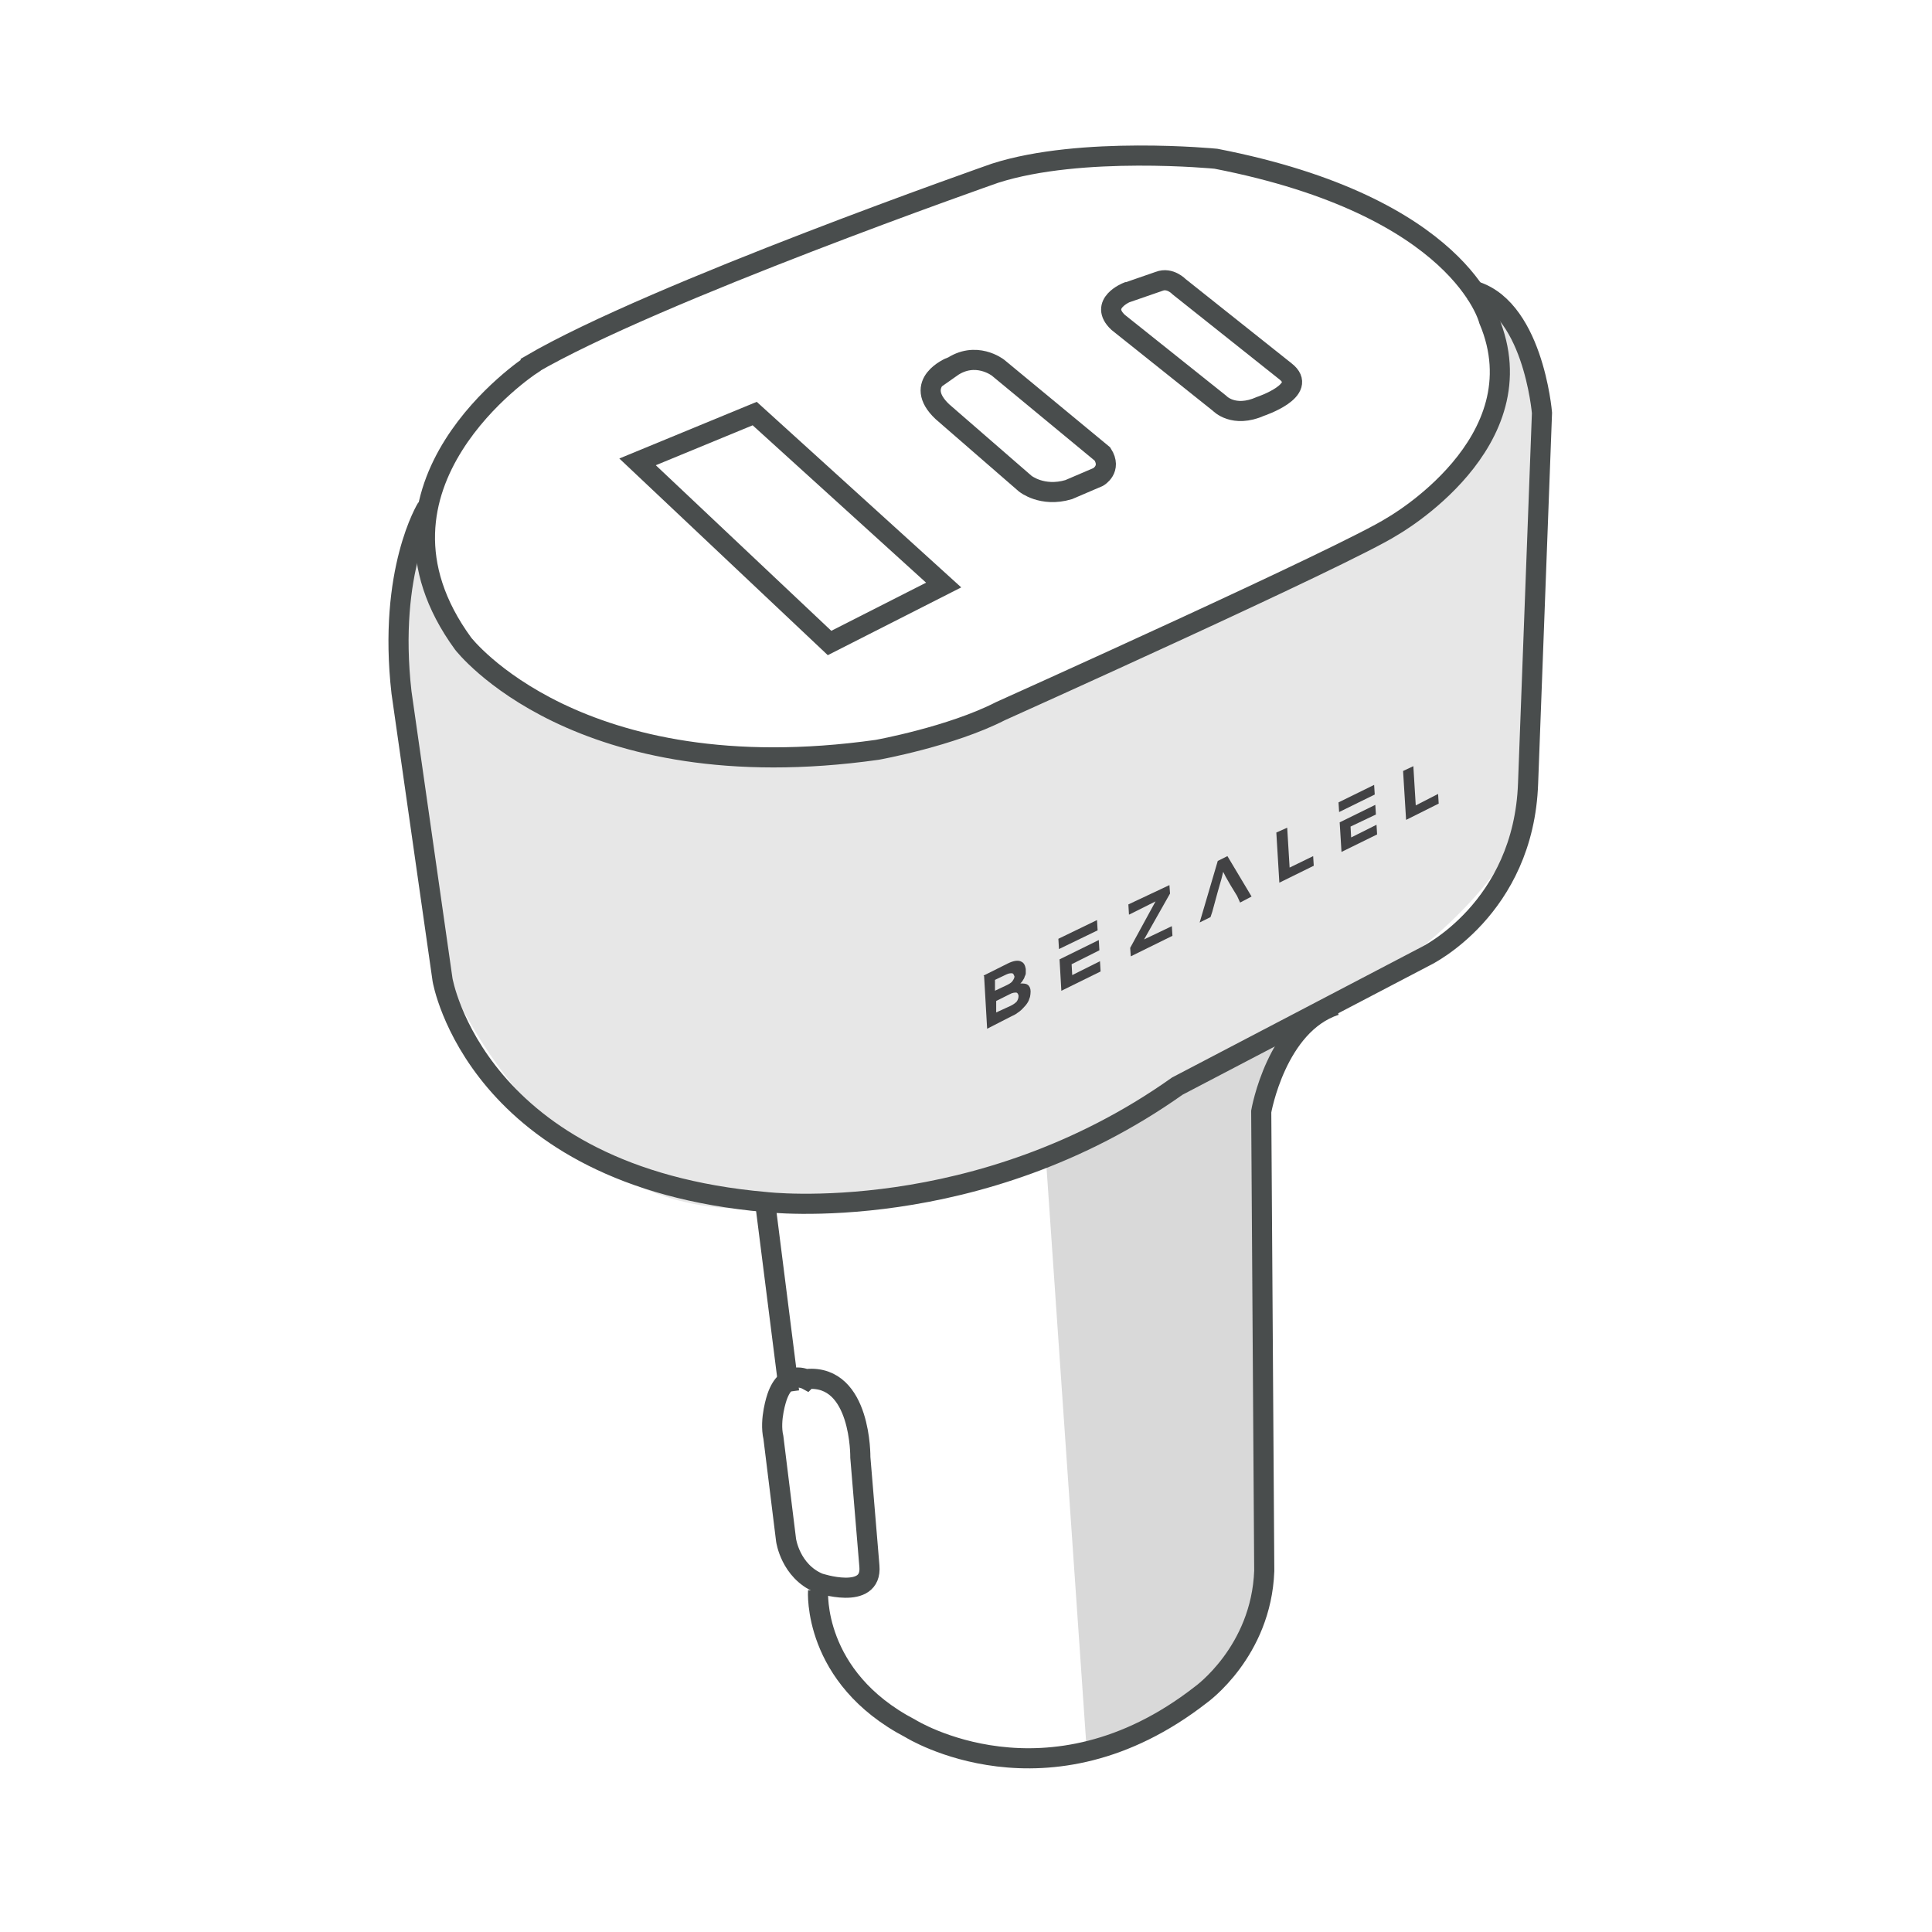 <svg xmlns="http://www.w3.org/2000/svg" fill="none" viewBox="0 0 48 48" height="48" width="48">
<path fill="#D9D9D9" d="M32 25.5L26 29L27 43.5C29.4 43.5 31 40.5 31.5 39V28V27L32 25.5Z"></path>
<path fill="#E7E7E7" d="M10 14L10.5 13.5C10.5 15.9 13.5 17.5 15 18C15 19.2 20.333 18.833 23 18.5L35.5 12.5C36.3 12.5 37.167 10.167 37.5 9L37 8.5C36.833 8.167 36.6 7.5 37 7.5C37.4 7.5 37.833 8.5 38 9C38.4 9.4 38.167 13.167 38 15V19.5C38 21.5 35.333 23.667 34 24.5L26.5 28.5C25.833 28.833 23.4 29.6 19 30C14.6 30.4 11.833 26.167 11 24L10.5 21L10 17.5V17V16.5V16V15.5V15V14.5V14Z"></path>
<path stroke-miterlimit="10" stroke-width="0.5" stroke="#494D4D" d="M13.185 9.074C13.185 9.074 8.64 12.059 11.505 15.989C11.505 15.989 14.34 19.679 21.795 18.629C21.795 18.629 23.625 18.299 24.855 17.669C24.855 17.669 33.465 13.799 34.59 13.079C34.59 13.079 38.28 10.994 36.99 7.949C36.99 7.949 36.3 5.129 30.21 3.944C30.21 3.944 26.865 3.614 24.72 4.304C24.72 4.304 16.23 7.274 13.185 9.059V9.074Z"></path>
<path stroke-miterlimit="10" stroke-width="0.5" stroke="#494D4D" d="M10.605 12.614C10.605 12.614 9.63 14.174 9.975 17.204L10.995 24.344C10.995 24.344 11.82 29.234 19.02 29.864C19.02 29.864 24.3 30.494 29.25 26.984L35.415 23.759C35.415 23.759 37.86 22.589 37.965 19.454L38.31 10.259C38.31 10.259 38.085 7.529 36.51 7.199"></path>
<path stroke-miterlimit="10" stroke-width="0.5" stroke="#494D4D" d="M15.84 11.475L18.75 10.275L23.445 14.535L20.61 15.975L15.84 11.475Z"></path>
<path stroke-miterlimit="10" stroke-width="0.5" stroke="#494D4D" d="M23.625 9.12C23.625 9.12 22.65 9.51 23.415 10.23L25.47 12.015C25.47 12.015 25.89 12.36 26.55 12.165L27.285 11.85C27.285 11.85 27.63 11.655 27.39 11.28L24.795 9.135C24.795 9.135 24.24 8.7 23.625 9.135V9.12Z"></path>
<path stroke-miterlimit="10" stroke-width="0.5" stroke="#494D4D" d="M19.02 29.955L19.605 34.575"></path>
<path stroke-miterlimit="10" stroke-width="0.5" stroke="#494D4D" d="M20.04 34.275C20.04 34.275 19.545 34.005 19.305 34.71C19.305 34.71 19.11 35.265 19.215 35.715L19.53 38.265C19.53 38.265 19.635 39.03 20.34 39.33C20.34 39.33 21.675 39.78 21.6 38.91L21.375 36.21C21.375 36.21 21.405 34.155 20.055 34.26L20.04 34.275Z"></path>
<path stroke-miterlimit="10" stroke-width="0.5" stroke="#494D4D" d="M20.325 39.525C20.325 39.525 20.175 41.67 22.62 42.945C22.62 42.945 26.025 45.075 29.835 42.105C29.835 42.105 31.335 41.04 31.41 39.03L31.335 27.615C31.335 27.615 31.71 25.455 33.18 24.975"></path>
<path stroke-miterlimit="10" stroke-width="0.5" stroke="#494D4D" d="M28.005 7.259C28.005 7.259 27.285 7.544 27.78 8.009L30.3 10.02C30.3 10.02 30.645 10.395 31.32 10.095C31.32 10.095 32.535 9.689 31.935 9.224L29.295 7.124C29.295 7.124 29.07 6.884 28.8 6.989L28.02 7.259H28.005Z"></path>
<path fill="#424244" d="M24.435 24.239L25.035 23.939C25.185 23.864 25.305 23.849 25.38 23.895C25.44 23.924 25.47 23.985 25.485 24.075C25.485 24.075 25.485 24.149 25.485 24.18C25.485 24.209 25.47 24.239 25.455 24.27C25.455 24.299 25.425 24.329 25.41 24.36C25.395 24.39 25.365 24.419 25.35 24.434C25.425 24.434 25.485 24.434 25.53 24.465C25.575 24.494 25.605 24.555 25.605 24.63C25.605 24.63 25.605 24.75 25.575 24.809C25.56 24.869 25.53 24.915 25.485 24.974C25.44 25.02 25.395 25.079 25.335 25.125C25.275 25.169 25.215 25.215 25.14 25.244L24.525 25.559L24.45 24.255L24.435 24.239ZM25.2 24.255C25.2 24.255 25.185 24.18 25.14 24.18C25.11 24.18 25.065 24.18 25.005 24.209L24.72 24.345V24.614L25.005 24.48C25.065 24.45 25.125 24.419 25.155 24.375C25.185 24.329 25.215 24.285 25.2 24.239V24.255ZM25.305 24.735C25.305 24.735 25.29 24.66 25.245 24.66C25.215 24.66 25.155 24.66 25.08 24.704L24.75 24.869V25.154L25.11 24.989C25.17 24.959 25.215 24.93 25.26 24.884C25.29 24.84 25.305 24.794 25.305 24.75V24.735Z"></path>
<path fill="#424244" d="M28.079 23.55L28.709 22.395L28.049 22.725L28.034 22.47L29.054 21.99L29.069 22.2L28.424 23.34L29.114 23.01L29.129 23.25L28.094 23.76L28.079 23.55Z"></path>
<path fill="#424244" d="M31.71 20.684L31.98 20.564L32.04 21.555L32.625 21.27L32.64 21.509L31.785 21.93L31.71 20.684Z"></path>
<path fill="#424244" d="M34.859 19.155L35.114 19.035L35.174 20.01L35.729 19.725L35.744 19.965L34.934 20.37L34.859 19.155Z"></path>
<path fill="#424244" d="M30.81 22.424L31.095 22.274L30.495 21.27L30.255 21.39L29.805 22.919L30.075 22.785L30.12 22.649L30.255 22.154L30.345 21.84L30.39 21.66L30.45 21.779L30.57 21.989L30.735 22.259L30.81 22.424Z"></path>
<path fill="#424244" d="M27.255 22.859L26.295 23.324L26.31 23.579L27.27 23.114L27.255 22.859Z"></path>
<path fill="#424244" d="M27.314 23.61L27.299 23.355L26.324 23.835L26.369 24.616L27.344 24.136L27.329 23.881L26.639 24.226L26.624 23.956L27.314 23.61Z"></path>
<path fill="#424244" d="M34.14 19.5L33.255 19.935L33.27 20.175L34.155 19.74L34.14 19.5Z"></path>
<path fill="#424244" d="M34.184 20.236L34.169 19.996L33.284 20.431L33.329 21.166L34.214 20.731L34.199 20.491L33.569 20.806L33.554 20.536L34.184 20.236Z"></path>
</svg>
